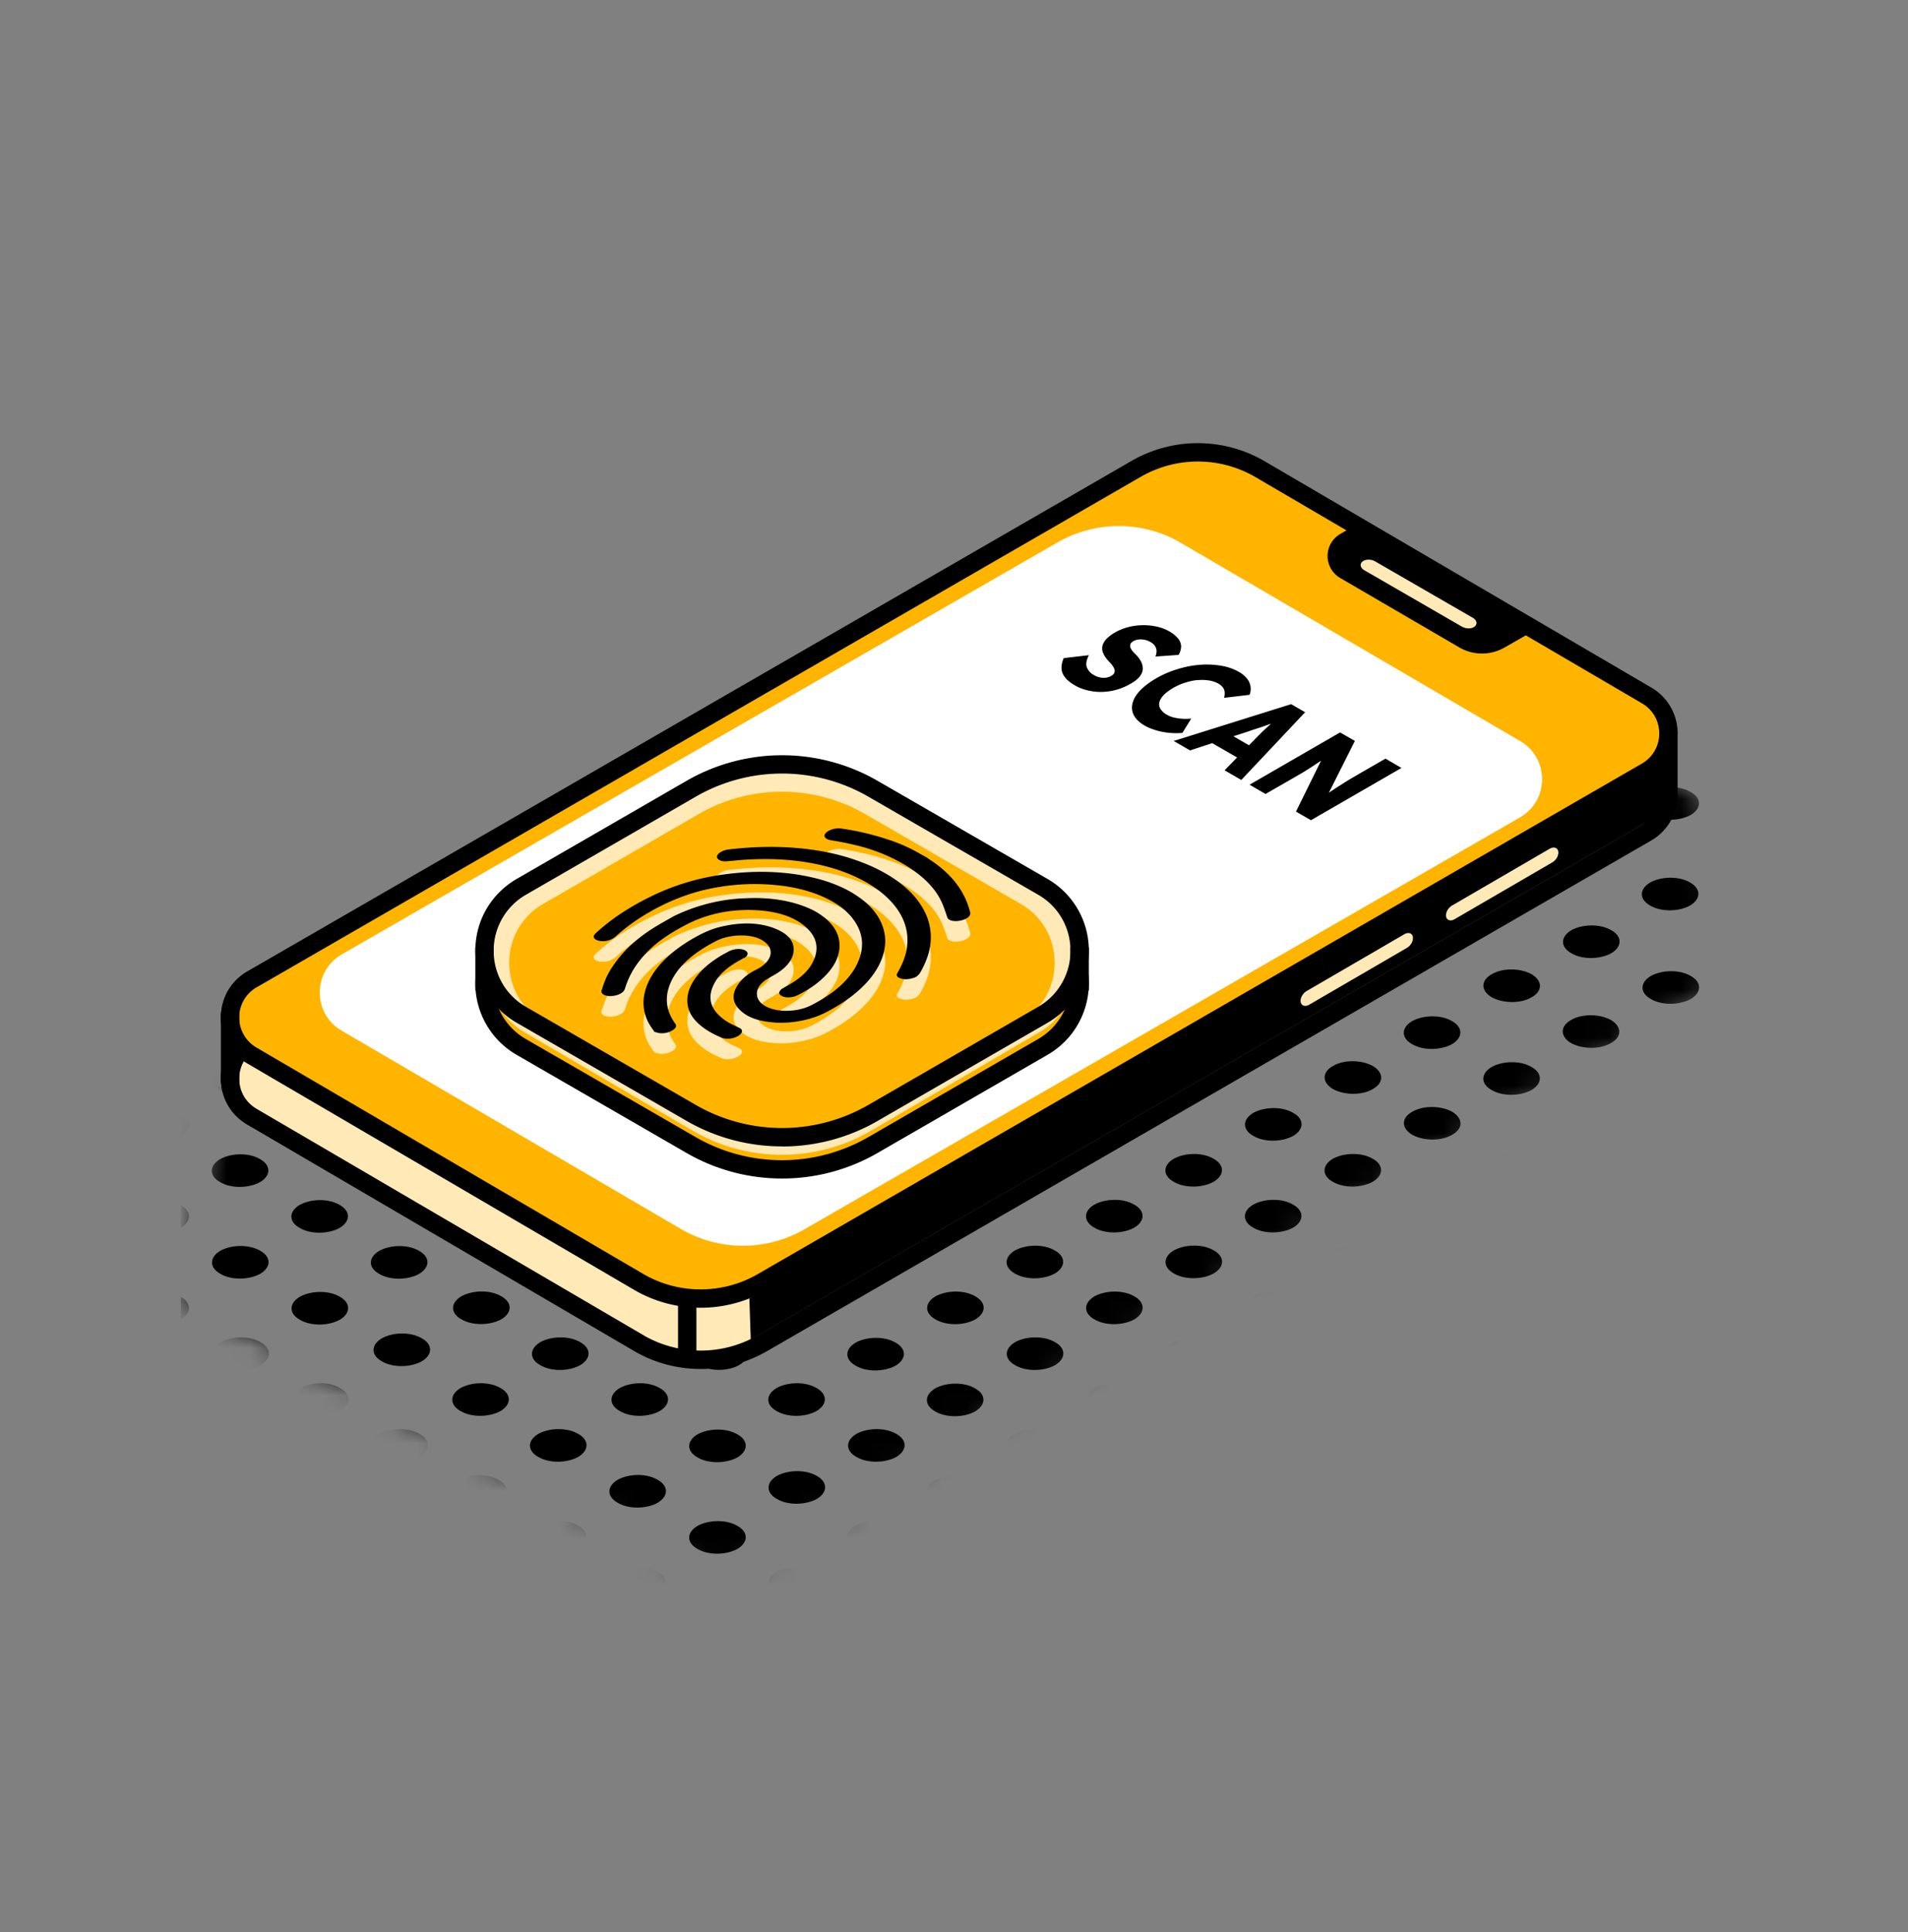 <svg xmlns="http://www.w3.org/2000/svg" width="80" height="81" fill="none">
  <rect width="100%" height="100%" fill="#808080" stroke="none"/>
  <mask id="a" width="80" height="81" x="0" y="0" maskUnits="userSpaceOnUse" style="mask-type:luminance">
    <path fill="#fff" d="M80 .5H0v80h80V.5Z"/>
  </mask>
  <g clip-path="url(#b)">
    <mask id="c" width="66" height="47" x="7" y="20" maskUnits="userSpaceOnUse" style="mask-type:luminance">
      <path fill="#fff" d="m30.153 66.38 41.996-25.057-.43-7.62-20.112-12.842C37.44 29.37 23.277 37.881 9.11 46.388c-.512 2.658-1.023 5.316-1.539 7.973 7.527 4.008 15.054 8.016 22.581 12.02Z"/>
    </mask>
    <g mask="url(#c)">
      <path fill="#fff" d="M80.27 72.911H-.116V-7.474h80.384v80.385Zm-80-.385h79.615V-7.089H.269v79.615Z"/>
      <path fill="#000" d="M55.884 60.11c.466-.257 1.208-.276 1.673 0 .466.258.466.69 0 .966-.465.258-1.207.277-1.673 0-.465-.258-.465-.688 0-.965ZM62.546 56.265c.466-.258 1.208-.277 1.673 0 .466.258.466.688 0 .965-.465.258-1.207.277-1.673 0-.465-.257-.465-.688 0-.965ZM65.873 54.345c.465-.258 1.207-.277 1.672 0 .466.258.466.688 0 .965-.465.258-1.207.277-1.672 0-.466-.257-.466-.688 0-.965ZM69.181 52.446c.466-.258 1.208-.277 1.673 0 .466.257.466.688 0 .965-.465.258-1.207.277-1.673 0-.465-.258-.465-.688 0-.965ZM62.538 48.577c.466-.258 1.208-.277 1.674 0 .465.257.465.688 0 .965-.466.258-1.208.277-1.674 0-.465-.258-.465-.689 0-.965ZM65.873 50.422c.465-.258 1.207-.277 1.672 0 .466.258.466.689 0 .966-.465.257-1.207.276-1.672 0-.466-.258-.466-.689 0-.966ZM59.214 58.188c.466-.258 1.208-.277 1.673 0 .466.258.466.688 0 .965-.465.258-1.207.277-1.673 0-.465-.258-.465-.688 0-.965ZM49.222 60.11c.465-.257 1.208-.276 1.673 0 .465.258.465.69 0 .966-.465.258-1.208.277-1.673 0-.465-.258-.465-.688 0-.965ZM52.55 58.192c.466-.258 1.208-.277 1.673 0 .466.257.466.688 0 .965-.465.258-1.207.277-1.673 0-.465-.258-.465-.688 0-.965ZM52.55 61.872c.466-.257 1.208-.276 1.673 0 .466.258.466.689 0 .966-.465.258-1.207.277-1.673 0-.465-.258-.465-.689 0-.966ZM55.884 56.265c.466-.258 1.208-.277 1.673 0 .466.258.466.688 0 .965-.465.258-1.207.277-1.673 0-.465-.257-.465-.688 0-.965ZM59.212 54.345c.466-.258 1.208-.277 1.673 0 .466.258.466.688 0 .965-.465.258-1.207.277-1.673 0-.465-.257-.465-.688 0-.965ZM62.55 52.418c.466-.257 1.208-.277 1.673 0 .466.258.466.689 0 .966-.465.257-1.207.277-1.673 0-.465-.258-.465-.689 0-.966ZM62.53 63.956c.466-.257 1.208-.277 1.674 0 .465.258.465.689 0 .966-.466.258-1.208.277-1.673 0-.466-.258-.466-.689 0-.966ZM55.849 63.956c.465-.257 1.208-.277 1.673 0 .465.258.465.689 0 .966-.465.258-1.208.277-1.673 0-.465-.258-.465-.689 0-.966ZM69.193 60.11c.465-.257 1.207-.276 1.673 0 .465.258.465.69 0 .966-.466.258-1.208.277-1.673 0-.466-.258-.466-.688 0-.965ZM69.193 63.81c.465-.257 1.207-.276 1.673 0 .465.259.465.69 0 .966-.466.258-1.208.277-1.673 0-.466-.257-.466-.688 0-.965ZM65.86 62.034c.466-.258 1.208-.277 1.674 0 .465.257.465.688 0 .965-.466.258-1.208.277-1.673 0-.466-.258-.466-.689 0-.965ZM59.197 62.038c.465-.258 1.207-.277 1.673 0 .465.257.465.688 0 .965-.466.258-1.208.277-1.673 0-.466-.258-.466-.689 0-.965ZM62.53 60.11c.466-.257 1.208-.276 1.674 0 .465.258.465.69 0 .966-.466.258-1.208.277-1.673 0-.466-.258-.466-.688 0-.965ZM35.908 60.11c.465-.257 1.207-.276 1.673 0 .465.258.465.69 0 .966-.466.258-1.208.277-1.673 0-.466-.258-.466-.688 0-.965ZM32.574 61.872c.465-.257 1.207-.276 1.673 0 .465.258.465.689 0 .966-.466.258-1.208.277-1.673 0-.466-.258-.466-.689 0-.966ZM42.554 63.956c.465-.257 1.208-.277 1.673 0 .466.258.466.689 0 .966-.465.258-1.207.277-1.673 0-.465-.258-.465-.689 0-.966ZM35.873 63.956c.465-.257 1.207-.277 1.673 0 .465.258.465.689 0 .966-.466.258-1.208.277-1.673 0-.466-.258-.466-.689 0-.966ZM45.884 62.034c.466-.258 1.208-.277 1.673 0 .466.257.466.688 0 .965-.465.258-1.207.277-1.673 0-.465-.258-.465-.689 0-.965ZM39.218 62.038c.466-.258 1.208-.277 1.673 0 .466.257.466.688 0 .965-.465.258-1.207.277-1.673 0-.465-.258-.465-.689 0-.965ZM42.55 60.11c.466-.257 1.208-.276 1.673 0 .466.258.466.69 0 .966-.465.258-1.207.277-1.673 0-.465-.258-.465-.688 0-.965ZM15.923 60.11c.466-.257 1.208-.276 1.673 0 .466.258.466.69 0 .966-.465.258-1.207.277-1.673 0-.465-.258-.465-.688 0-.965ZM12.587 61.872c.466-.257 1.208-.276 1.673 0 .466.258.466.689 0 .966-.465.258-1.207.277-1.673 0-.465-.258-.465-.689 0-.966ZM22.57 63.956c.465-.257 1.207-.277 1.673 0 .465.258.465.689 0 .966-.466.258-1.208.277-1.673 0-.466-.258-.466-.689 0-.966ZM15.888 63.956c.466-.257 1.208-.277 1.673 0 .466.258.466.689 0 .966-.465.258-1.207.277-1.673 0-.465-.258-.465-.689 0-.966ZM9.253 63.956c.466-.257 1.208-.277 1.673 0 .466.258.466.689 0 .966-.465.258-1.207.277-1.673 0-.465-.258-.465-.689 0-.966ZM25.9 62.034c.465-.258 1.208-.277 1.673 0 .465.257.465.688 0 .965-.465.258-1.208.277-1.673 0-.466-.258-.466-.689 0-.965ZM19.234 62.038c.465-.258 1.207-.277 1.673 0 .465.257.465.688 0 .965-.465.258-1.208.277-1.673 0-.466-.258-.466-.689 0-.965ZM22.57 60.11c.465-.257 1.207-.276 1.673 0 .465.258.465.69 0 .966-.466.258-1.208.277-1.673 0-.466-.258-.466-.688 0-.965ZM19.345 54.341c.466-.258 1.208-.277 1.673 0 .466.258.466.689 0 .966-.465.257-1.207.276-1.673 0-.465-.258-.465-.689 0-.966ZM16.011 56.103c.466-.258 1.208-.277 1.673 0 .466.258.466.688 0 .965-.465.258-1.207.277-1.673 0-.465-.257-.465-.688 0-.965ZM25.888 50.595c.465-.258 1.208-.277 1.673 0 .466.258.466.688 0 .965-.465.258-1.207.277-1.673 0-.465-.257-.465-.688 0-.965ZM22.554 52.357c.466-.258 1.208-.277 1.673 0 .466.258.466.688 0 .965-.465.258-1.207.277-1.673 0-.465-.258-.465-.688 0-.965ZM25.988 58.188c.465-.258 1.207-.277 1.673 0 .465.258.465.688 0 .965-.466.258-1.208.277-1.673 0-.466-.258-.466-.688 0-.965ZM19.312 58.188c.465-.258 1.208-.277 1.673 0 .465.258.465.688 0 .965-.465.258-1.208.277-1.673 0-.466-.258-.466-.688 0-.965ZM29.32 56.261c.465-.258 1.207-.277 1.673 0 .465.258.465.689 0 .965-.466.258-1.208.277-1.673 0-.466-.257-.466-.688 0-.965ZM22.654 56.265c.465-.258 1.207-.277 1.673 0 .465.258.465.688 0 .965-.466.258-1.208.277-1.673 0-.466-.257-.466-.688 0-.965ZM25.988 54.337c.465-.257 1.207-.277 1.673 0 .465.258.465.689 0 .966-.466.257-1.208.277-1.673 0-.466-.258-.466-.689 0-.966ZM29.245 60.13c.466-.258 1.208-.277 1.674 0 .465.258.465.689 0 .966-.466.257-1.208.277-1.674 0-.465-.258-.465-.689 0-.966ZM49.222 63.95c.465-.258 1.208-.277 1.673 0 .465.257.465.688 0 .965-.465.258-1.208.277-1.673 0-.465-.258-.465-.689 0-.965ZM29.245 63.968c.466-.258 1.208-.277 1.674 0 .465.258.465.689 0 .965-.466.258-1.208.277-1.674 0-.465-.257-.465-.688 0-.965ZM32.562 58.188c.465-.258 1.208-.277 1.673 0 .465.258.465.688 0 .965-.465.258-1.208.277-1.673 0-.465-.258-.465-.688 0-.965ZM65.857 58.192c.465-.258 1.207-.277 1.673 0 .465.257.465.688 0 .965-.466.258-1.208.277-1.673 0-.466-.258-.466-.688 0-.965ZM69.193 56.265c.465-.258 1.207-.277 1.673 0 .465.258.465.688 0 .965-.466.258-1.208.277-1.673 0-.466-.257-.466-.688 0-.965ZM45.896 58.192c.465-.258 1.208-.277 1.673 0 .465.257.465.688 0 .965-.465.258-1.208.277-1.673 0-.465-.258-.465-.688 0-.965ZM49.222 56.268c.465-.258 1.208-.277 1.673 0 .465.258.465.688 0 .965-.465.258-1.208.277-1.673 0-.465-.257-.465-.688 0-.965ZM52.554 54.345c.465-.258 1.208-.277 1.673 0 .466.258.466.688 0 .965-.465.258-1.207.277-1.673 0-.465-.257-.465-.688 0-.965ZM55.884 52.422c.466-.258 1.208-.277 1.673 0 .466.258.466.689 0 .966-.465.257-1.207.276-1.673 0-.465-.258-.465-.689 0-.966ZM59.218 50.5c.466-.258 1.208-.278 1.673 0 .466.257.466.688 0 .965-.465.257-1.207.277-1.673 0-.465-.258-.465-.689 0-.966ZM42.562 56.265c.465-.258 1.208-.277 1.673 0 .465.258.465.688 0 .965-.465.258-1.208.277-1.673 0-.465-.257-.465-.688 0-.965ZM45.888 54.345c.465-.258 1.208-.277 1.673 0 .466.258.466.688 0 .965-.465.258-1.208.277-1.673 0-.465-.257-.465-.688 0-.965ZM49.218 52.418c.466-.257 1.208-.277 1.673 0 .466.258.466.689 0 .966-.465.257-1.207.277-1.673 0-.465-.258-.465-.689 0-.966ZM52.546 50.5c.466-.258 1.208-.278 1.673 0 .466.257.466.688 0 .965-.465.257-1.207.277-1.673 0-.465-.258-.465-.689 0-.966ZM55.884 48.577c.466-.258 1.208-.277 1.673 0 .466.257.466.688 0 .965-.465.258-1.207.277-1.673 0-.465-.258-.465-.689 0-.965ZM39.222 54.345c.465-.258 1.208-.277 1.673 0 .465.258.465.688 0 .965-.465.258-1.208.277-1.673 0-.465-.257-.465-.688 0-.965ZM42.554 52.422c.465-.258 1.208-.277 1.673 0 .466.258.466.689 0 .966-.465.257-1.207.276-1.673 0-.465-.258-.465-.689 0-.966ZM45.884 50.5c.466-.258 1.208-.278 1.673 0 .466.257.466.688 0 .965-.465.257-1.207.277-1.673 0-.465-.258-.465-.689 0-.966ZM49.212 48.577c.466-.258 1.208-.277 1.673 0 .466.257.466.688 0 .965-.465.258-1.207.277-1.673 0-.465-.258-.465-.689 0-.965ZM52.55 46.653c.466-.258 1.208-.277 1.673 0 .466.257.466.688 0 .965-.465.258-1.207.277-1.673 0-.465-.258-.465-.688 0-.965ZM35.904 52.418c.465-.257 1.207-.277 1.673 0 .465.258.465.689 0 .966-.466.257-1.208.277-1.673 0-.466-.258-.466-.689 0-.966ZM39.23 50.5c.465-.258 1.208-.278 1.673 0 .465.257.465.688 0 .965-.465.257-1.208.277-1.673 0-.465-.258-.465-.689 0-.966ZM42.562 48.573c.465-.258 1.208-.277 1.673 0 .465.257.465.688 0 .965-.465.258-1.208.277-1.673 0-.465-.258-.465-.688 0-.965ZM45.888 46.653c.465-.258 1.208-.277 1.673 0 .466.257.466.688 0 .965-.465.258-1.208.277-1.673 0-.465-.258-.465-.688 0-.965ZM49.226 44.73c.465-.258 1.208-.277 1.673 0 .465.258.465.688 0 .965-.465.258-1.208.277-1.673 0-.465-.258-.465-.688 0-.965ZM32.562 50.5c.465-.258 1.208-.278 1.673 0 .465.257.465.688 0 .965-.465.257-1.208.277-1.673 0-.465-.258-.465-.689 0-.966ZM39.212 58.203c.466-.257 1.208-.276 1.673 0 .466.258.466.689 0 .966-.465.258-1.207.277-1.673 0-.465-.258-.465-.689 0-.965ZM35.876 56.285c.466-.258 1.208-.277 1.674 0 .465.257.465.688 0 .965-.466.258-1.208.277-1.674 0-.465-.258-.465-.688 0-.965ZM32.554 54.357c.465-.258 1.208-.277 1.673 0 .466.258.466.688 0 .965-.465.258-1.207.277-1.673 0-.465-.258-.465-.688 0-.965ZM29.214 52.438c.466-.258 1.208-.277 1.673 0 .466.258.466.688 0 .965-.465.258-1.207.277-1.673 0-.465-.258-.465-.688 0-.965ZM35.888 48.577c.465-.258 1.208-.277 1.673 0 .466.257.466.688 0 .965-.465.258-1.208.277-1.673 0-.465-.258-.465-.689 0-.965ZM39.222 46.653c.465-.258 1.208-.277 1.673 0 .465.257.465.688 0 .965-.465.258-1.208.277-1.673 0-.465-.258-.465-.688 0-.965ZM42.55 44.73c.466-.258 1.208-.277 1.673 0 .466.258.466.688 0 .965-.465.258-1.207.277-1.673 0-.465-.258-.465-.688 0-.965ZM45.888 42.807c.465-.258 1.208-.277 1.673 0 .466.258.466.688 0 .965-.465.258-1.208.277-1.673 0-.465-.257-.465-.688 0-.965ZM29.245 48.573c.466-.258 1.208-.277 1.674 0 .465.257.465.688 0 .965-.466.258-1.208.277-1.674 0-.465-.258-.465-.688 0-.965ZM32.574 46.653c.465-.258 1.207-.277 1.673 0 .465.257.465.688 0 .965-.466.258-1.208.277-1.673 0-.466-.258-.466-.688 0-.965ZM35.904 44.726c.465-.258 1.207-.277 1.673 0 .465.258.465.688 0 .965-.466.258-1.208.277-1.673 0-.466-.257-.466-.688 0-.965ZM39.23 42.807c.465-.258 1.208-.277 1.673 0 .465.258.465.688 0 .965-.465.258-1.208.277-1.673 0-.465-.257-.465-.688 0-.965ZM42.57 40.88c.465-.258 1.207-.277 1.673 0 .465.258.465.689 0 .966-.466.257-1.208.277-1.673 0-.466-.258-.466-.689 0-.966ZM25.915 46.653c.466-.258 1.208-.277 1.674 0 .465.257.465.688 0 .965-.466.258-1.208.277-1.674 0-.465-.258-.465-.688 0-.965ZM29.242 44.73c.465-.258 1.207-.277 1.673 0 .465.258.465.688 0 .965-.466.258-1.208.277-1.673 0-.466-.258-.466-.688 0-.965ZM32.578 42.807c.465-.258 1.207-.277 1.673 0 .465.258.465.688 0 .965-.466.258-1.208.277-1.673 0-.466-.257-.466-.688 0-.965ZM35.904 40.884c.465-.258 1.207-.277 1.673 0 .465.258.465.689 0 .965-.466.258-1.208.277-1.673 0-.466-.257-.466-.688 0-.965ZM39.238 38.96c.465-.257 1.207-.277 1.673 0 .465.258.465.689 0 .966-.466.257-1.208.277-1.673 0-.466-.258-.466-.689 0-.966ZM22.581 44.726c.466-.258 1.208-.277 1.674 0 .465.258.465.688 0 .965-.466.258-1.208.277-1.674 0-.465-.257-.465-.688 0-.965ZM25.908 42.807c.465-.258 1.207-.277 1.673 0 .465.258.465.688 0 .965-.466.258-1.208.277-1.673 0-.466-.257-.466-.688 0-.965ZM29.242 40.88c.465-.258 1.207-.277 1.673 0 .465.258.465.689 0 .966-.466.257-1.208.277-1.673 0-.466-.258-.466-.689 0-.966ZM32.57 38.96c.465-.257 1.207-.277 1.673 0 .465.258.465.689 0 .966-.466.257-1.208.277-1.673 0-.466-.258-.466-.689 0-.966ZM35.904 37.038c.465-.258 1.207-.277 1.673 0 .465.257.465.688 0 .965-.466.258-1.208.277-1.673 0-.466-.258-.466-.689 0-.965ZM19.245 42.807c.466-.258 1.208-.277 1.674 0 .465.258.465.688 0 .965-.466.258-1.208.277-1.674 0-.465-.257-.465-.688 0-.965ZM22.574 40.884c.465-.258 1.207-.277 1.673 0 .465.258.465.689 0 .965-.466.258-1.208.277-1.673 0-.466-.257-.466-.688 0-.965ZM25.904 38.96c.465-.257 1.207-.277 1.673 0 .465.258.465.689 0 .966-.466.257-1.208.277-1.673 0-.466-.258-.466-.689 0-.966ZM29.23 37.038c.465-.258 1.208-.277 1.673 0 .465.257.465.688 0 .965-.465.258-1.208.277-1.673 0-.465-.258-.465-.689 0-.965ZM32.57 35.115c.465-.258 1.207-.277 1.673 0 .465.257.465.688 0 .965-.466.258-1.208.277-1.673 0-.466-.258-.466-.688 0-.965ZM9.253 37.034c.466-.258 1.208-.277 1.673 0 .466.257.466.688 0 .965-.465.258-1.207.277-1.673 0-.465-.258-.465-.689 0-.965ZM12.582 35.115c.465-.258 1.207-.277 1.672 0 .466.257.466.688 0 .965-.465.258-1.207.277-1.672 0-.466-.258-.466-.688 0-.965ZM15.915 33.188c.466-.258 1.208-.277 1.674 0 .465.258.465.688 0 .965-.466.258-1.208.277-1.674 0-.465-.258-.465-.688 0-.965ZM19.242 31.268c.465-.258 1.207-.277 1.673 0 .465.258.465.688 0 .965-.466.258-1.208.277-1.673 0-.466-.257-.466-.688 0-.965ZM22.581 29.345c.466-.258 1.208-.277 1.674 0 .465.258.465.689 0 .966-.466.257-1.208.276-1.674 0-.465-.258-.465-.689 0-.966ZM5.92 35.11c.465-.257 1.207-.276 1.672 0 .466.258.466.69 0 .966-.465.258-1.207.277-1.673 0-.465-.258-.465-.688 0-.965ZM9.246 33.192c.465-.258 1.207-.277 1.673 0 .465.257.465.688 0 .965-.466.258-1.208.277-1.673 0-.466-.258-.466-.688 0-.965ZM12.582 31.265c.465-.258 1.207-.277 1.672 0 .466.258.466.688 0 .965-.465.258-1.207.277-1.672 0-.466-.257-.466-.688 0-.965ZM15.908 29.345c.465-.258 1.207-.277 1.673 0 .465.258.465.689 0 .966-.466.257-1.208.276-1.673 0-.466-.258-.466-.689 0-.966ZM19.245 27.418c.466-.257 1.208-.277 1.674 0 .465.258.465.689 0 .966-.466.257-1.208.277-1.674 0-.465-.258-.465-.689 0-.966ZM5.912 31.268c.465-.258 1.207-.277 1.673 0 .465.258.465.688 0 .965-.466.258-1.208.277-1.673 0-.466-.257-.466-.688 0-.965ZM9.246 29.341c.465-.258 1.207-.277 1.673 0 .465.258.465.689 0 .966-.466.257-1.208.277-1.673 0-.466-.258-.466-.689 0-.966ZM12.574 27.422c.465-.258 1.207-.277 1.673 0 .465.258.465.689 0 .966-.466.257-1.208.276-1.673 0-.466-.258-.466-.689 0-.966ZM15.912 25.5c.465-.258 1.207-.277 1.673 0 .465.257.465.688 0 .965-.466.258-1.208.277-1.674 0-.465-.258-.465-.689 0-.966ZM5.92 27.418c.465-.257 1.207-.277 1.672 0 .466.258.466.689 0 .966-.465.257-1.207.277-1.673 0-.465-.258-.465-.689 0-.966ZM9.246 25.5c.465-.258 1.207-.277 1.673 0 .465.257.465.688 0 .965-.466.258-1.208.277-1.673 0-.466-.258-.466-.689 0-.966ZM12.582 23.576c.465-.257 1.207-.276 1.672 0 .466.258.466.689 0 .966-.465.258-1.207.277-1.672 0-.466-.258-.466-.689 0-.966ZM5.912 23.576c.465-.257 1.207-.276 1.673 0 .465.258.465.689 0 .966-.466.258-1.208.277-1.673 0-.466-.258-.466-.689 0-.966ZM9.246 21.653c.465-.258 1.207-.277 1.673 0 .465.257.465.688 0 .965-.466.258-1.208.277-1.673 0-.466-.258-.466-.688 0-.965ZM27.573 28.384c-.465.277-1.208.257-1.673 0-.466-.277-.466-.708 0-.966.465-.277 1.208-.257 1.673 0 .465.277.465.708 0 .966ZM24.247 26.465c-.466.277-1.208.258-1.673 0-.466-.277-.466-.708 0-.966.465-.276 1.207-.257 1.673 0 .465.277.465.708 0 .966ZM20.91 24.538c-.465.277-1.207.258-1.672 0-.466-.277-.466-.708 0-.965.465-.277 1.207-.258 1.673 0 .465.276.465.707 0 .965ZM17.585 22.618c-.466.277-1.208.258-1.674 0-.465-.277-.465-.708 0-.965.466-.277 1.208-.258 1.674 0 .465.277.465.707 0 .965ZM14.25 20.691c-.465.277-1.207.258-1.672 0-.466-.277-.466-.707 0-.965.465-.277 1.207-.258 1.673 0 .465.277.465.708 0 .965ZM44.239 38.003c-.465.277-1.208.258-1.673 0-.466-.277-.466-.708 0-.965.465-.277 1.207-.258 1.673 0 .465.276.465.707 0 .965ZM40.91 36.084c-.465.277-1.207.258-1.672 0-.466-.277-.466-.708 0-.966.465-.276 1.207-.257 1.673 0 .465.277.465.708 0 .966ZM37.577 34.157c-.466.277-1.208.258-1.673 0-.466-.277-.466-.708 0-.965.465-.277 1.207-.258 1.673 0 .465.277.465.707 0 .965ZM34.25 32.237c-.465.277-1.207.258-1.672 0-.466-.277-.466-.708 0-.965.465-.277 1.207-.258 1.673 0 .465.277.465.708 0 .965ZM30.915 30.31c-.466.277-1.208.258-1.673 0-.466-.276-.466-.707 0-.965.465-.277 1.207-.258 1.673 0 .465.277.465.708 0 .966ZM60.887 47.572c-.465.277-1.207.258-1.673 0-.465-.277-.465-.708 0-.965.466-.277 1.208-.258 1.673 0 .466.277.466.708 0 .965ZM57.561 45.653c-.465.277-1.208.258-1.673 0-.465-.277-.465-.707 0-.965.465-.277 1.208-.258 1.673 0 .466.277.466.707 0 .965ZM54.227 43.727c-.465.276-1.207.257-1.673 0-.465-.277-.465-.708 0-.966.465-.277 1.208-.258 1.673 0 .466.277.466.708 0 .965ZM50.9 41.807c-.466.276-1.209.257-1.674 0-.465-.277-.465-.708 0-.966.465-.277 1.208-.258 1.673 0 .465.277.465.708 0 .966ZM47.565 39.88c-.465.277-1.208.258-1.673 0-.465-.277-.465-.708 0-.966.465-.276 1.208-.257 1.673 0 .466.277.466.708 0 .966ZM5.92 19.776c.465-.258 1.207-.273 1.672 0 .466.258.466.689 0 .966-.465.257-1.207.276-1.673 0-.465-.258-.465-.689 0-.966ZM15.923 40.88c.466-.258 1.208-.277 1.673 0 .466.258.466.689 0 .966-.465.257-1.207.277-1.673 0-.465-.258-.465-.689 0-.966ZM19.25 38.96c.465-.257 1.207-.277 1.672 0 .466.258.466.689 0 .966-.465.257-1.207.277-1.673 0-.465-.258-.465-.689 0-.966ZM22.585 37.034c.466-.258 1.208-.277 1.673 0 .466.257.466.688 0 .965-.465.258-1.207.277-1.673 0-.465-.258-.465-.689 0-.965ZM25.912 35.115c.465-.258 1.207-.277 1.673 0 .465.257.465.688 0 .965-.466.258-1.208.277-1.674 0-.465-.258-.465-.688 0-.965ZM29.245 33.192c.466-.258 1.208-.277 1.674 0 .465.257.465.688 0 .965-.466.258-1.208.277-1.674 0-.465-.258-.465-.688 0-.965ZM12.582 38.96c.465-.257 1.207-.277 1.672 0 .466.258.466.689 0 .966-.465.257-1.207.277-1.672 0-.466-.258-.466-.689 0-.966ZM22.562 48.591c.465-.258 1.208-.277 1.673 0 .465.258.465.689 0 .966-.465.257-1.208.276-1.673 0-.466-.258-.466-.689 0-.966ZM19.226 46.664c.465-.257 1.208-.276 1.673 0 .465.258.465.689 0 .966-.465.258-1.208.277-1.673 0-.465-.258-.465-.689 0-.966ZM15.892 44.745c.465-.257 1.208-.276 1.673 0 .465.258.465.689 0 .966-.465.258-1.208.277-1.673 0-.465-.258-.465-.689 0-.965ZM5.904 38.972c.465-.258 1.207-.277 1.673 0 .465.258.465.688 0 .965-.466.258-1.208.277-1.673 0-.466-.257-.466-.688 0-.965ZM5.9 65.899c.465-.258 1.208-.277 1.673 0 .465.257.465.688 0 .965-.465.258-1.208.277-1.673 0-.466-.258-.466-.688 0-.965ZM12.57 42.819c.465-.258 1.207-.277 1.673 0 .465.257.465.688 0 .965-.466.258-1.208.277-1.673 0-.466-.258-.466-.688 0-.965ZM9.23 40.899c.465-.258 1.208-.277 1.673 0 .465.258.465.688 0 .965-.465.258-1.208.277-1.673 0-.465-.258-.465-.688 0-.965ZM19.234 50.515c.465-.258 1.207-.277 1.673 0 .465.258.465.688 0 .965-.465.258-1.208.277-1.673 0-.466-.257-.466-.688 0-.965ZM15.9 48.587c.465-.257 1.208-.277 1.673 0 .465.258.465.689 0 .966-.465.257-1.208.277-1.673 0-.466-.258-.466-.689 0-.966ZM12.562 46.668c.465-.257 1.208-.277 1.673 0 .465.258.465.689 0 .966-.465.257-1.208.277-1.673 0-.465-.258-.465-.689 0-.966ZM9.242 44.742c.465-.258 1.207-.277 1.673 0 .465.257.465.688 0 .965-.466.258-1.208.277-1.673 0-.466-.258-.466-.688 0-.965ZM5.9 42.823c.465-.258 1.208-.277 1.673 0 .465.257.465.688 0 .965-.465.258-1.208.277-1.673 0-.466-.258-.466-.688 0-.965ZM15.9 52.438c.465-.258 1.208-.277 1.673 0 .465.258.465.688 0 .965-.465.258-1.208.277-1.673 0-.466-.258-.466-.688 0-.965ZM12.566 50.511c.465-.258 1.207-.277 1.673 0 .465.258.465.689 0 .965-.466.258-1.208.277-1.673 0-.466-.257-.466-.688 0-.965ZM9.23 48.591c.465-.258 1.208-.277 1.673 0 .465.258.465.689 0 .966-.465.257-1.208.276-1.673 0-.465-.258-.465-.689 0-.966ZM5.908 46.664c.465-.257 1.207-.276 1.673 0 .465.258.465.689 0 .966-.466.258-1.208.277-1.673 0-.466-.258-.466-.689 0-.966ZM12.574 54.36c.465-.257 1.207-.276 1.673 0 .465.258.465.69 0 .966-.466.258-1.208.277-1.673 0-.466-.258-.466-.688 0-.965ZM9.238 52.434c.465-.258 1.207-.277 1.673 0 .465.258.465.688 0 .965-.466.258-1.208.277-1.673 0-.466-.257-.466-.688 0-.965ZM5.9 50.515c.465-.258 1.208-.277 1.673 0 .465.258.465.688 0 .965-.465.258-1.208.277-1.673 0-.466-.257-.466-.688 0-.965ZM12.558 65.888c.465-.258 1.208-.277 1.673 0 .466.258.466.688 0 .965-.465.258-1.208.277-1.673 0-.465-.257-.465-.688 0-.965ZM19.226 65.888c.465-.258 1.208-.277 1.673 0 .465.258.465.688 0 .965-.465.258-1.208.277-1.673 0-.465-.257-.465-.688 0-.965ZM25.888 65.888c.465-.258 1.208-.277 1.673 0 .466.258.466.688 0 .965-.465.258-1.207.277-1.673 0-.465-.257-.465-.688 0-.965ZM32.574 65.888c.465-.258 1.207-.277 1.673 0 .465.258.465.688 0 .965-.466.258-1.208.277-1.673 0-.466-.257-.466-.688 0-.965ZM39.212 65.888c.466-.258 1.208-.277 1.673 0 .466.258.466.688 0 .965-.465.258-1.207.277-1.673 0-.465-.257-.465-.688 0-.965ZM45.873 65.888c.465-.258 1.207-.277 1.673 0 .465.258.465.688 0 .965-.466.258-1.208.277-1.673 0-.466-.257-.466-.688 0-.965ZM52.558 65.888c.465-.258 1.208-.277 1.673 0 .465.258.465.688 0 .965-.465.258-1.208.277-1.673 0-.465-.257-.465-.688 0-.965ZM59.193 65.888c.465-.258 1.208-.277 1.673 0 .465.258.465.688 0 .965-.465.258-1.208.277-1.673 0-.466-.257-.466-.688 0-.965ZM65.853 65.888c.465-.258 1.208-.277 1.673 0 .465.258.465.688 0 .965-.465.258-1.208.277-1.673 0-.465-.257-.465-.688 0-.965ZM12.587 58.188c.466-.258 1.208-.277 1.673 0 .466.258.466.688 0 .965-.465.258-1.207.277-1.673 0-.465-.258-.465-.688 0-.965ZM9.253 56.265c.466-.258 1.208-.277 1.673 0 .466.258.466.688 0 .965-.465.258-1.207.277-1.673 0-.465-.257-.465-.688 0-.965ZM9.257 60.11c.466-.257 1.208-.276 1.673 0 .466.258.466.69 0 .966-.465.258-1.207.277-1.673 0-.465-.258-.465-.688 0-.965ZM5.923 58.188c.466-.258 1.208-.277 1.673 0 .466.258.466.688 0 .965-.465.258-1.207.277-1.673 0-.465-.258-.465-.688 0-.965ZM5.9 54.36c.465-.257 1.208-.276 1.673 0 .465.258.465.69 0 .966-.465.258-1.208.277-1.673 0-.466-.258-.466-.688 0-.965ZM5.9 62.053c.465-.258 1.208-.277 1.673 0 .465.258.465.689 0 .966-.465.257-1.208.276-1.673 0-.466-.258-.466-.689 0-.966ZM15.912 37.038c.465-.258 1.207-.277 1.673 0 .465.257.465.688 0 .965-.466.258-1.208.277-1.674 0-.465-.258-.465-.689 0-.965ZM19.242 35.115c.465-.258 1.207-.277 1.673 0 .465.257.465.688 0 .965-.466.258-1.208.277-1.673 0-.466-.258-.466-.688 0-.965ZM22.57 33.192c.465-.258 1.207-.277 1.673 0 .465.257.465.688 0 .965-.466.258-1.208.277-1.673 0-.466-.258-.466-.688 0-.965ZM25.908 31.268c.465-.258 1.207-.277 1.673 0 .465.258.465.688 0 .965-.466.258-1.208.277-1.673 0-.466-.257-.466-.688 0-.965ZM69.197 44.73c.465-.258 1.207-.277 1.673 0 .465.258.465.688 0 .965-.466.258-1.208.277-1.673 0-.466-.258-.466-.688 0-.965ZM69.208 48.573c.466-.258 1.208-.277 1.674 0 .465.257.465.688 0 .965-.466.258-1.208.277-1.674 0-.465-.258-.465-.688 0-.965ZM65.876 46.653c.466-.258 1.208-.277 1.673 0 .466.257.466.688 0 .965-.465.258-1.207.277-1.673 0-.465-.258-.465-.688 0-.965ZM62.542 44.73c.466-.258 1.208-.277 1.674 0 .465.258.465.688 0 .965-.466.258-1.208.277-1.674 0-.465-.258-.465-.688 0-.965ZM59.208 42.807c.466-.258 1.208-.277 1.674 0 .465.258.465.688 0 .965-.466.258-1.208.277-1.674 0-.465-.257-.465-.688 0-.965ZM55.884 40.884c.466-.258 1.208-.277 1.673 0 .466.258.466.689 0 .965-.465.258-1.207.277-1.673 0-.465-.257-.465-.688 0-.965ZM52.546 38.96c.466-.257 1.208-.277 1.673 0 .466.258.466.689 0 .966-.465.257-1.207.277-1.673 0-.465-.258-.465-.689 0-.966ZM49.226 37.034c.465-.258 1.208-.277 1.673 0 .465.257.465.688 0 .965-.465.258-1.208.277-1.673 0-.465-.258-.465-.689 0-.965ZM45.896 35.115c.465-.258 1.208-.277 1.673 0 .465.257.465.688 0 .965-.465.258-1.208.277-1.673 0-.465-.258-.465-.688 0-.965ZM42.562 33.192c.465-.258 1.208-.277 1.673 0 .465.257.465.688 0 .965-.465.258-1.208.277-1.673 0-.465-.258-.465-.688 0-.965ZM39.226 31.268c.465-.258 1.208-.277 1.673 0 .465.258.465.688 0 .965-.465.258-1.208.277-1.673 0-.465-.257-.465-.688 0-.965ZM29.238 25.5c.465-.258 1.207-.277 1.673 0 .465.257.465.688 0 .965-.466.258-1.208.277-1.673 0-.466-.258-.466-.689 0-.966ZM25.904 23.573c.465-.258 1.207-.277 1.673 0 .465.257.465.688 0 .965-.466.258-1.208.277-1.673 0-.466-.258-.466-.689 0-.965ZM22.57 21.653c.465-.258 1.207-.277 1.673 0 .465.257.465.688 0 .965-.466.258-1.208.277-1.673 0-.466-.258-.466-.688 0-.965ZM19.242 19.73c.465-.258 1.207-.277 1.673 0 .465.258.465.688 0 .965-.466.258-1.208.277-1.673 0-.466-.258-.466-.688 0-.965ZM34.231 24.538c-.465.277-1.208.258-1.673 0-.465-.277-.465-.708 0-.965.465-.277 1.208-.258 1.673 0 .465.276.465.707 0 .965ZM30.903 22.618c-.465.277-1.208.258-1.673 0-.465-.277-.465-.708 0-.965.465-.277 1.208-.258 1.673 0 .465.277.465.707 0 .965ZM27.569 20.691c-.465.277-1.208.258-1.673 0-.466-.277-.466-.707 0-.965.465-.277 1.208-.258 1.673 0 .465.277.465.708 0 .965ZM50.895 34.157c-.465.277-1.208.258-1.673 0-.465-.277-.465-.708 0-.965.465-.277 1.208-.258 1.673 0 .465.277.465.707 0 .965ZM47.569 32.237c-.465.277-1.208.258-1.673 0-.465-.277-.465-.708 0-.965.465-.277 1.208-.258 1.673 0 .465.277.465.708 0 .965ZM44.235 30.31c-.465.277-1.208.258-1.673 0-.465-.276-.465-.707 0-.965.465-.277 1.208-.258 1.673 0 .465.277.465.708 0 .966ZM40.907 28.392c-.465.276-1.208.257-1.673 0-.466-.277-.466-.708 0-.966.465-.277 1.207-.258 1.673 0 .465.277.465.708 0 .966ZM37.573 26.465c-.465.277-1.208.258-1.673 0-.466-.277-.466-.708 0-.966.465-.276 1.208-.257 1.673 0 .465.277.465.708 0 .966ZM67.546 43.727c-.466.276-1.208.257-1.674 0-.465-.277-.465-.708 0-.966.466-.277 1.208-.258 1.674 0 .465.277.465.708 0 .965ZM64.22 41.807c-.466.276-1.208.257-1.674 0-.465-.277-.465-.708 0-.966.466-.277 1.208-.258 1.673 0 .466.277.466.708 0 .966ZM60.885 39.88c-.465.277-1.207.258-1.673 0-.465-.277-.465-.708 0-.966.466-.276 1.208-.257 1.673 0 .466.277.466.708 0 .966ZM57.557 37.96c-.465.278-1.207.258-1.673 0-.465-.276-.465-.707 0-.965.466-.276 1.208-.257 1.673 0 .466.277.466.708 0 .966ZM54.223 36.034c-.465.277-1.207.258-1.673 0-.465-.277-.465-.708 0-.965.466-.277 1.208-.258 1.673 0 .466.277.466.707 0 .965ZM35.904 29.345c.465-.258 1.207-.277 1.673 0 .465.258.465.689 0 .966-.466.257-1.208.276-1.673 0-.466-.258-.466-.689 0-.966ZM32.566 27.422c.465-.258 1.207-.277 1.673 0 .465.258.465.689 0 .966-.465.257-1.208.276-1.673 0-.466-.258-.466-.689 0-.966ZM69.218 40.914c.466-.257 1.208-.276 1.673 0 .466.258.466.689 0 .966-.465.258-1.207.277-1.673 0-.465-.258-.465-.689 0-.966ZM65.884 38.995c.466-.257 1.208-.276 1.673 0 .466.258.466.689 0 .966-.465.258-1.207.277-1.673 0-.465-.258-.465-.689 0-.965ZM62.562 37.069c.465-.258 1.208-.277 1.673 0 .465.257.465.688 0 .965-.465.258-1.208.277-1.673 0-.465-.258-.465-.688 0-.965ZM59.222 35.149c.465-.258 1.208-.277 1.673 0 .465.258.465.688 0 .965-.465.258-1.208.277-1.673 0-.465-.258-.465-.688 0-.965ZM55.904 33.222c.465-.258 1.207-.277 1.673 0 .465.258.465.688 0 .965-.466.258-1.208.277-1.673 0-.466-.257-.466-.688 0-.965ZM52.578 31.3c.465-.259 1.207-.278 1.673 0 .465.257.465.688 0 .965-.466.257-1.208.276-1.673 0-.466-.258-.466-.689 0-.966ZM49.242 29.376c.465-.257 1.207-.277 1.673 0 .465.258.465.689 0 .966-.466.257-1.208.277-1.673 0-.466-.258-.466-.689 0-.966ZM45.904 27.456c.465-.257 1.207-.276 1.673 0 .465.258.465.689 0 .966-.466.258-1.208.277-1.673 0-.466-.258-.466-.689 0-.966ZM35.915 21.684c.466-.258 1.208-.277 1.674 0 .465.258.465.688 0 .965-.466.258-1.208.277-1.674 0-.465-.257-.465-.688 0-.965ZM32.581 19.761c.466-.258 1.208-.277 1.673 0 .466.258.466.689 0 .966-.465.257-1.207.276-1.672 0-.466-.258-.466-.689 0-.966ZM40.907 20.723c-.465.277-1.208.257-1.673 0-.466-.277-.466-.708 0-.966.465-.277 1.207-.258 1.673 0 .465.277.465.708 0 .966ZM57.573 30.346c-.465.276-1.208.257-1.673 0-.466-.277-.466-.708 0-.966.465-.277 1.208-.258 1.673 0 .465.277.465.708 0 .966ZM54.247 28.422c-.466.277-1.208.258-1.673 0-.466-.277-.466-.708 0-.966.465-.276 1.207-.257 1.673 0 .465.277.465.708 0 .966ZM50.915 26.499c-.466.277-1.208.258-1.673 0-.466-.277-.466-.708 0-.965.465-.277 1.207-.258 1.673 0 .465.277.465.707 0 .965ZM47.589 24.576c-.466.277-1.208.258-1.674 0-.465-.277-.465-.708 0-.965.466-.277 1.208-.258 1.674 0 .465.277.465.707 0 .965ZM44.25 22.653c-.465.277-1.207.258-1.672 0-.466-.277-.466-.707 0-.965.465-.277 1.207-.258 1.673 0 .465.277.465.707 0 .965ZM64.239 34.145c-.466.277-1.208.258-1.673 0-.466-.277-.466-.707 0-.965.465-.277 1.207-.258 1.673 0 .465.277.465.708 0 .965ZM60.9 32.223c-.466.276-1.209.257-1.674 0-.465-.277-.465-.708 0-.966.465-.277 1.208-.258 1.673 0 .465.277.465.708 0 .966ZM42.585 25.53c.466-.258 1.208-.277 1.673 0 .466.257.466.688 0 .965-.465.258-1.207.277-1.673 0-.465-.258-.465-.688 0-.965ZM39.242 23.61c.465-.257 1.207-.276 1.673 0 .465.258.465.69 0 .966-.466.258-1.208.277-1.673 0-.466-.258-.466-.688 0-.965ZM54.247 20.723c-.466.277-1.208.257-1.673 0-.466-.277-.466-.708 0-.966.465-.277 1.207-.258 1.673 0 .465.277.465.708 0 .966ZM49.242 21.676c.465-.258 1.207-.277 1.673 0 .465.258.465.689 0 .966-.466.257-1.208.276-1.673 0-.466-.258-.466-.689 0-.966ZM45.904 19.753c.465-.257 1.207-.277 1.673 0 .465.258.465.689 0 .966-.466.257-1.208.277-1.673 0-.466-.258-.466-.689 0-.966ZM52.55 23.583c.466-.257 1.208-.277 1.673 0 .466.258.466.689 0 .966-.465.257-1.207.277-1.673 0-.465-.258-.465-.689 0-.966ZM55.873 21.645c.465-.258 1.207-.277 1.672 0 .466.258.466.688 0 .965-.465.258-1.207.277-1.672 0-.466-.257-.466-.688 0-.965ZM69.214 33.2c.466-.258 1.208-.277 1.673 0 .466.257.466.688 0 .965-.465.258-1.207.277-1.673 0-.465-.258-.465-.688 0-.965ZM65.88 31.276c.466-.258 1.208-.277 1.673 0 .466.257.466.688 0 .965-.465.258-1.207.277-1.673 0-.465-.258-.465-.688 0-.965ZM62.546 29.357c.466-.258 1.208-.277 1.673 0 .466.258.466.688 0 .965-.465.258-1.207.277-1.673 0-.465-.258-.465-.688 0-.965ZM59.218 27.434c.466-.258 1.208-.277 1.673 0 .466.258.466.688 0 .965-.465.258-1.207.277-1.673 0-.465-.257-.465-.688 0-.965ZM55.884 25.511c.466-.258 1.208-.277 1.673 0 .466.258.466.689 0 .966-.465.257-1.207.276-1.673 0-.465-.258-.465-.689 0-.966ZM70.882 30.318c-.466.277-1.208.258-1.674 0-.465-.277-.465-.707 0-.965.466-.277 1.208-.258 1.674 0 .465.277.465.708 0 .965ZM67.546 28.395c-.466.277-1.208.258-1.674 0-.465-.276-.465-.707 0-.965.466-.277 1.208-.258 1.674 0 .465.277.465.708 0 .965ZM64.22 26.473c-.466.277-1.208.257-1.674 0-.465-.277-.465-.708 0-.966.466-.277 1.208-.258 1.673 0 .466.277.466.708 0 .966ZM60.885 24.549c-.465.277-1.207.257-1.673 0-.465-.277-.465-.708 0-.966.466-.277 1.208-.257 1.673 0 .466.277.466.708 0 .966ZM59.234 19.738c.465-.258 1.207-.277 1.673 0 .465.257.465.688 0 .965-.465.258-1.208.277-1.673 0-.466-.258-.466-.688 0-.965ZM69.23 25.511c.465-.258 1.208-.277 1.673 0 .465.258.465.689 0 .966-.465.257-1.208.276-1.673 0-.466-.258-.466-.689 0-.966ZM65.904 23.587c.465-.257 1.207-.277 1.673 0 .465.258.465.689 0 .966-.466.257-1.208.277-1.673 0-.466-.258-.466-.689 0-.966ZM62.57 21.664c.465-.257 1.207-.277 1.673 0 .465.258.465.689 0 .966-.466.258-1.208.277-1.673 0-.466-.258-.466-.689 0-.966ZM70.903 22.63c-.465.277-1.208.258-1.673 0-.466-.277-.466-.708 0-.966.465-.277 1.208-.257 1.673 0 .465.277.465.708 0 .966ZM67.569 20.703c-.465.277-1.208.258-1.673 0-.466-.277-.466-.708 0-.965.465-.277 1.208-.258 1.673 0 .465.277.465.707 0 .965ZM65.857 35.057c.465-.258 1.207-.277 1.673 0 .465.258.465.688 0 .965-.466.258-1.208.277-1.673 0-.466-.257-.466-.688 0-.965ZM69.189 36.995c.465-.257 1.208-.276 1.673 0 .465.258.465.689 0 .966-.465.258-1.208.277-1.673 0-.465-.258-.465-.689 0-.965Z"/>
    </g>
    <path fill="#FFEAB7" d="M26.797 56.312 10.57 46.82c-1.231-.712-1.231-2.489 0-3.2l37.073-21.404a5.157 5.157 0 0 1 5.161 0l16.227 9.492c1.23.712 1.23 2.489 0 3.2L31.958 56.312a5.156 5.156 0 0 1-5.161 0Z"/>
    <path fill="#000" d="M29.377 57.389c-.958 0-1.92-.247-2.773-.743l-16.23-9.496a2.21 2.21 0 0 1-1.116-1.93c0-.808.415-1.531 1.115-1.935L47.45 21.88a5.557 5.557 0 0 1 5.546 0l16.227 9.496a2.21 2.21 0 0 1 1.116 1.93c0 .809-.416 1.532-1.116 1.935L32.15 56.647a5.562 5.562 0 0 1-2.773.743Zm-2.388-1.408c1.473.85 3.303.85 4.776 0L68.84 34.577c.457-.265.73-.738.73-1.265 0-.527-.273-1-.73-1.266L52.612 22.55a4.793 4.793 0 0 0-4.777 0L10.762 43.954c-.458.265-.731.739-.731 1.265 0 .527.273 1 .73 1.266L26.99 55.98Z"/>
    <path fill="#fff" d="M26.797 53.75 10.57 44.254c-1.231-.711-1.231-2.488 0-3.2L47.643 19.65a5.156 5.156 0 0 1 5.161 0l16.227 9.493c1.23.711 1.23 2.488 0 3.2L31.958 53.746a5.157 5.157 0 0 1-5.161 0v.004Z"/>
    <path fill="#FFB500" d="M69.031 29.143 52.804 19.65a5.156 5.156 0 0 0-5.161 0L10.57 41.054c-1.231.712-1.231 2.489 0 3.2l16.227 9.496a5.156 5.156 0 0 0 5.161 0l37.073-21.407c1.23-.712 1.23-2.489 0-3.2Zm-5.292 5.119L33.747 51.523a5.164 5.164 0 0 1-5.166.016l-14.246-8.327c-1.23-.708-1.239-2.485-.008-3.2L44.32 22.75a5.165 5.165 0 0 1 5.161-.011l14.25 8.323c1.23.707 1.239 2.485.008 3.2Z"/>
    <path fill="#000" d="M29.377 54.823c-.958 0-1.92-.246-2.773-.742l-16.23-9.496a2.21 2.21 0 0 1-1.116-1.93c0-.809.415-1.532 1.115-1.936l37.077-21.4a5.557 5.557 0 0 1 5.546 0l16.227 9.497a2.21 2.21 0 0 1 1.116 1.93c0 .808-.416 1.531-1.116 1.931L32.15 54.081a5.562 5.562 0 0 1-2.773.742Zm-2.388-1.407c1.473.85 3.303.85 4.776 0L68.84 32.012a1.45 1.45 0 0 0 .73-1.266c0-.526-.273-1.003-.73-1.265l-16.227-9.496a4.793 4.793 0 0 0-4.777 0L10.762 41.389a1.45 1.45 0 0 0-.731 1.265c0 .527.273 1 .73 1.265l16.228 9.497Z"/>
    <path fill="#000" d="M69.955 33.815a.386.386 0 0 1-.385-.384v-2.796a.386.386 0 0 1 .77 0v2.796a.386.386 0 0 1-.385.384ZM9.646 45.716a.386.386 0 0 1-.384-.385v-2.796c0-.211.173-.385.384-.385.212 0 .385.174.385.385v2.796a.386.386 0 0 1-.385.385ZM56.203 22.381l.285-.165 7.534 4.392-.942.539a1.897 1.897 0 0 1-1.896-.008l-4.989-2.908a1.067 1.067 0 0 1 .008-1.85Z"/>
    <path fill="#FFEAB7" d="M61.488 26.335a.615.615 0 0 1-.184-.061l-4.096-2.366c-.17-.096-.208-.261-.085-.365.123-.104.361-.108.53-.012l4.097 2.366c.17.096.208.261.084.365-.08.07-.215.096-.346.073Z"/>
    <path fill="#000" d="M70.266 32.674c0 .638-.315 1.273-.946 1.634-12.177 7.031-25.67 14.82-37.842 21.85l-.058-1.719 1.32-.761 36.58-21.12a1.85 1.85 0 0 0 .73-.761c.143.273.216.573.216.877Z"/>
    <path fill="#FFEAB7" d="M65.228 36.028a.511.511 0 0 1-.146.127l-4.088 2.377c-.17.1-.331.05-.362-.108-.03-.157.085-.369.254-.465l4.088-2.377c.17-.1.331-.05.362.108a.438.438 0 0 1-.108.338ZM59.132 39.612a.511.511 0 0 1-.146.127l-4.088 2.377c-.17.1-.331.05-.362-.108-.03-.157.085-.369.254-.465l4.089-2.377c.169-.1.33-.05.361.108a.438.438 0 0 1-.108.338Z"/>
    <path fill="#000" d="M47.916 28.054a.654.654 0 0 0-.074-.32 1.284 1.284 0 0 0-.246-.322 1.13 1.13 0 0 1-.13-.142.457.457 0 0 1-.074-.143.216.216 0 0 1 .008-.13c.016-.043.054-.078.116-.116a.563.563 0 0 1 .226-.073.92.92 0 0 1 .25.012c.085.019.17.05.25.096.081.046.139.1.181.161.042.062.066.131.07.204a.536.536 0 0 1-.05.242l.973-.069a.738.738 0 0 0 .107-.346.547.547 0 0 0-.119-.33 1.319 1.319 0 0 0-.404-.324 1.773 1.773 0 0 0-.492-.184 2.61 2.61 0 0 0-1.185.015c-.2.05-.384.123-.557.22a1.625 1.625 0 0 0-.374.28.67.67 0 0 0-.169.296.505.505 0 0 0 .039.316c.046.107.127.219.238.338.042.042.08.085.115.127a.692.692 0 0 1 .085.13.325.325 0 0 1 .039.124.217.217 0 0 1-.031.115.344.344 0 0 1-.116.104.63.63 0 0 1-.23.077.793.793 0 0 1-.25-.015.855.855 0 0 1-.239-.093.664.664 0 0 1-.3-.32c-.054-.126-.027-.3.081-.518l-1.054.123c-.061.142-.092.28-.092.415 0 .135.05.262.138.38.093.124.231.235.416.343.215.127.457.208.719.25.261.043.535.039.811-.011.277-.05.55-.15.816-.304.169-.096.296-.196.377-.3.08-.1.123-.204.13-.312v.004ZM50.227 28.512c.17-.015.327-.008.473.015.146.024.277.07.385.131a.62.62 0 0 1 .196.17.39.39 0 0 1 .069.2.687.687 0 0 1-.027.226l1.07-.127a.676.676 0 0 0-.116-.688 1.146 1.146 0 0 0-.327-.27 2.226 2.226 0 0 0-.746-.26 3.534 3.534 0 0 0-.885-.04 4.26 4.26 0 0 0-.934.178 4.2 4.2 0 0 0-.897.384c-.288.166-.519.343-.688.52-.17.18-.273.357-.315.538a.693.693 0 0 0 .061.504c.085.158.235.3.446.423.139.08.3.146.481.2a3.02 3.02 0 0 0 1.104.108l.37-.6a2.36 2.36 0 0 1-.37.007 2.012 2.012 0 0 1-.35-.05 1.08 1.08 0 0 1-.296-.115.72.72 0 0 1-.273-.246.364.364 0 0 1-.047-.281c.024-.1.085-.2.181-.3.096-.1.227-.2.393-.296.165-.096.342-.177.523-.23.177-.055.35-.093.519-.105v.004ZM54.134 29.52l-4.923 1.542.685.396.93-.304 1.043.6-.523.539.7.404 2.676-2.839-.584-.338h-.004Zm-2.42 1.346.64-.208c.11-.039.222-.077.33-.111.108-.035.215-.07.323-.108.092-.035.189-.066.285-.1-.058.054-.116.108-.177.161l-.204.193c-.065.061-.123.123-.177.176l-.365.374-.654-.377ZM58.089 31.804l-.939.542c-.15.085-.284.166-.411.239-.127.073-.239.142-.346.208l-.304.192c-.1.065-.196.13-.296.196-.023.015-.047.035-.074.05l1.089-2.17-.62-.357-3.795 2.192.669.389 1.269-.73c.092-.055.173-.1.246-.143.073-.042.146-.089.22-.135.073-.046.153-.096.242-.154.088-.057.188-.127.3-.2a.355.355 0 0 1 .05-.03l-1.05 2.13.627.362 3.796-2.192-.67-.389h-.003ZM29.199 54.339h-.77v2.408h.77v-2.408Z"/>
    <path fill="#FFB500" d="m36.591 34.409 7.12 4.111c2.069 1.197 2.069 4.181 0 5.377l-7.12 4.112a7.614 7.614 0 0 1-7.607 0l-7.12-4.112c-2.069-1.196-2.069-4.18 0-5.377l7.12-4.111a7.614 7.614 0 0 1 7.607 0Z"/>
    <path fill="#000" d="M32.791 49.405a7.998 7.998 0 0 1-3.996-1.066l-7.12-4.111a3.457 3.457 0 0 1-1.745-3.023c0-1.262.654-2.392 1.746-3.023l7.12-4.112a8.015 8.015 0 0 1 7.991 0l7.12 4.112a3.457 3.457 0 0 1 1.746 3.023 3.457 3.457 0 0 1-1.746 3.023l-7.12 4.111a7.988 7.988 0 0 1-3.996 1.066Zm-.004-15.627c-1.25 0-2.496.323-3.611.965l-7.12 4.112a2.698 2.698 0 0 0-1.36 2.354c0 .98.507 1.865 1.36 2.353l7.12 4.112a7.25 7.25 0 0 0 7.223 0l7.12-4.111a2.698 2.698 0 0 0 1.36-2.354c0-.981-.507-1.866-1.36-2.354l-7.12-4.112a7.231 7.231 0 0 0-3.612-.965Z"/>
    <path fill="#FFEAB7" d="m36.54 33.789 7.032 4.111c2.042 1.197 2.042 4.181 0 5.377L36.54 47.39a7.435 7.435 0 0 1-7.512 0L22 43.277c-2.043-1.196-2.043-4.18 0-5.377l7.03-4.111a7.435 7.435 0 0 1 7.512 0Z"/>
    <path fill="#FFEAB7" d="m36.595 32.777 7.12 4.112c2.069 1.196 2.069 4.18 0 5.377l-7.12 4.111a7.614 7.614 0 0 1-7.607 0l-7.12-4.111c-2.069-1.197-2.069-4.181 0-5.377l7.12-4.112a7.614 7.614 0 0 1 7.607 0Z"/>
    <path fill="#FFB500" d="m36.272 34.124 6.527 3.77c1.896 1.096 1.896 3.834 0 4.93l-6.527 3.77a6.97 6.97 0 0 1-6.973 0l-6.527-3.77c-1.896-1.096-1.896-3.834 0-4.93l6.527-3.77a6.97 6.97 0 0 1 6.973 0Z"/>
    <path fill="#000" d="M45.652 39.716h-.77v1.807h.77v-1.807ZM20.699 39.716h-.77v1.807h.77v-1.807Z"/>
    <path fill="#FFEAB7" d="M32.245 43.705c.581.073 1.173.02 1.762-.154.261-.077.515-.184.796-.342.3-.166.554-.323.773-.485.773-.565 1.266-1.188 1.458-1.854.1-.346.108-.688.023-1.015-.12-.458-.4-.87-.842-1.23a4.39 4.39 0 0 0-.827-.52 6.081 6.081 0 0 0-1.262-.442c-1.184-.285-2.484-.327-3.858-.131a9.87 9.87 0 0 0-2.815.835c-.565.265-1.085.561-1.55.88-.35.243-.662.493-.93.743-.066.057-.09.123-.07.176.03.085.17.147.346.15a.811.811 0 0 0 .558-.188c.43-.392.927-.75 1.473-1.058a8.85 8.85 0 0 1 1.965-.827 9.155 9.155 0 0 1 3.162-.288c1.004.08 1.858.327 2.542.727.281.165.516.354.7.561.516.589.631 1.235.335 1.927-.296.704-.962 1.32-1.973 1.835-.2.1-.435.173-.689.208-.804.111-1.515-.162-1.58-.612-.039-.265.107-.504.442-.708l.18-.103a7.45 7.45 0 0 0 .181-.104c.423-.262.662-.558.72-.873.077-.45-.185-.793-.777-1.027-.654-.258-1.423-.277-2.293-.066-.315.077-.615.2-.95.381-.354.192-.646.38-.896.573-.696.535-1.134 1.12-1.3 1.735a1.787 1.787 0 0 0 .227 1.469c.035.054.07.108.108.158l.046.069.038.023s.016 0 .027.004c.189.073.431.058.631-.039.123-.061.204-.13.22-.2a.136.136 0 0 0-.028-.111c-.338-.465-.434-.939-.3-1.439.212-.777.885-1.457 2.004-2.03.27-.139.573-.208.9-.231.558-.027.973.088 1.231.346.127.127.18.28.154.442-.042.243-.262.473-.6.643-.28.134-.5.3-.662.492-.207.25-.304.488-.284.708.019.203.142.4.365.58.262.216.639.354 1.127.412h-.008Z"/>
    <path fill="#FFEAB7" d="M37.734 41.862c.15.062.331.062.539 0l.077-.023.08-.042a.612.612 0 0 0 .154-.165c.193-.339.323-.666.389-.974a2.36 2.36 0 0 0-.089-1.319c-.25-.677-.792-1.28-1.619-1.784a6.613 6.613 0 0 0-.858-.439 9.023 9.023 0 0 0-1.942-.57c-1.196-.215-2.504-.241-3.888-.08a.847.847 0 0 0-.393.135c-.073.05-.115.108-.123.165a.11.11 0 0 0 .031.089c.08.088.22.127.415.107l.254-.023c.208-.019.423-.038.635-.05.03 0 .061 0 .096-.004 1.242-.057 2.388.066 3.408.366.53.157 1.015.361 1.442.608.32.184.596.384.827.6.258.238.462.496.608.765.265.488.334 1.008.215 1.546-.065.28-.185.57-.365.877a.14.14 0 0 0-.023.111c.011.039.057.077.13.108v-.004Z"/>
    <path fill="#FFEAB7" d="M32.77 42.61c.16.095.453.084.676-.028.27-.135.512-.28.72-.434.742-.558 1.088-1.162 1.026-1.789-.038-.377-.242-.72-.611-1.02a2.916 2.916 0 0 0-.754-.438c-.742-.304-1.623-.434-2.615-.38h-.054a7.477 7.477 0 0 0-2.916.754l-.215.123c-.158.088-.315.176-.47.269a6.953 6.953 0 0 0-.9.634 5.054 5.054 0 0 0-1.069 1.231c-.176.285-.276.57-.361.839-.02.057-.023.127.1.196.17.092.527.057.72-.07a.335.335 0 0 0 .153-.18c.12-.392.292-.742.535-1.073a4.58 4.58 0 0 1 1.1-1.058c.234-.165.5-.327.788-.48a5.87 5.87 0 0 1 .685-.324c.55-.207 1.119-.33 1.704-.361.127-.008.253-.012.38-.012 1.104.008 1.927.266 2.45.77.416.4.504.865.254 1.384-.161.338-.461.642-.896.912-.073.046-.15.088-.223.13-.05.027-.1.058-.15.085-.096.054-.154.13-.154.192 0 .046.03.089.092.127h.004ZM40.684 39.12c-.03-.107-.058-.204-.092-.3-.258-.75-.8-1.4-1.62-1.93l-.065-.043h.008c-.047-.03-.089-.054-.135-.08-.162-.09-.323-.181-.489-.27a6.864 6.864 0 0 0-1.042-.434 11.22 11.22 0 0 0-1.965-.466c-.054-.008-.108-.011-.166-.008-.2.012-.4.089-.5.2-.042.05-.057.104-.042.147.027.073.13.13.28.153.366.058.682.123.974.193a7.427 7.427 0 0 1 2.139.854c.365.223.676.461.922.711.281.28.489.589.624.904.069.17.134.35.2.558.019.057.053.092.115.123.146.065.392.057.596-.023.18-.07.28-.181.25-.285l.008-.004Z"/>
    <path fill="#FFEAB7" d="M31.2 41.024c.092-.054.146-.123.146-.189 0-.061-.05-.104-.092-.13-.154-.093-.454-.081-.658.019-.17.084-.3.158-.42.23-.38.235-.688.493-.91.766-.378.462-.516.915-.416 1.358.077.338.327.653.75.938.204.135.415.242.657.342.2.081.5.05.7-.076.1-.062.158-.139.154-.204 0-.062-.057-.104-.107-.127-.058-.031-.12-.058-.181-.089-.046-.023-.092-.042-.139-.065a2.038 2.038 0 0 1-.611-.45c-.33-.362-.373-.78-.127-1.254.165-.32.461-.612.877-.865.065-.043.134-.081.204-.12.057-.03.115-.061.169-.096l.004.012Z"/>
    <path fill="#000" d="M32.245 42.843c.581.073 1.173.019 1.762-.154.261-.077.515-.185.796-.343.3-.165.554-.323.773-.484.773-.566 1.266-1.189 1.458-1.854.1-.346.108-.688.023-1.015-.12-.458-.4-.87-.842-1.231a4.39 4.39 0 0 0-.827-.52 6.087 6.087 0 0 0-1.262-.442c-1.184-.284-2.484-.327-3.858-.13a9.87 9.87 0 0 0-2.815.834c-.565.266-1.085.562-1.55.881-.35.242-.662.492-.93.742-.066.058-.09.123-.07.177.03.085.17.146.346.15a.811.811 0 0 0 .558-.188c.43-.393.927-.75 1.473-1.058a8.85 8.85 0 0 1 1.965-.827 9.153 9.153 0 0 1 3.162-.288c1.004.08 1.858.327 2.542.727.281.165.516.353.7.561.516.589.631 1.235.335 1.927-.296.704-.962 1.32-1.973 1.835-.2.1-.435.173-.689.207-.804.112-1.515-.161-1.58-.611-.039-.266.107-.504.442-.708.058-.035.119-.07.18-.104a7.45 7.45 0 0 0 .181-.104c.423-.261.662-.557.72-.873.077-.45-.185-.792-.777-1.027-.654-.257-1.423-.276-2.293-.065-.315.077-.615.2-.95.38-.354.193-.646.382-.896.574-.696.535-1.134 1.12-1.3 1.735a1.787 1.787 0 0 0 .227 1.469c.035.054.07.107.108.157l.046.07.038.023s.016 0 .027.004c.189.073.431.057.631-.039.123-.061.204-.13.22-.2a.136.136 0 0 0-.028-.111c-.338-.466-.434-.939-.3-1.439.212-.777.885-1.458 2.004-2.03.27-.14.573-.208.9-.231.558-.027.973.088 1.231.346.127.127.18.28.154.442-.042.242-.262.473-.6.642-.28.135-.5.3-.662.493-.207.25-.304.488-.284.707.019.204.142.4.365.581.262.216.639.354 1.127.412h-.008Z"/>
    <path fill="#000" d="M37.734 41.004c.15.061.331.061.539 0l.077-.023.08-.043a.612.612 0 0 0 .154-.165c.193-.338.323-.665.389-.973a2.36 2.36 0 0 0-.089-1.32c-.25-.676-.792-1.28-1.619-1.784a6.613 6.613 0 0 0-.858-.438 9.023 9.023 0 0 0-1.942-.57c-1.196-.215-2.504-.242-3.888-.08a.847.847 0 0 0-.393.134c-.073.05-.115.108-.123.166a.11.11 0 0 0 .031.088c.08.089.22.127.415.108l.254-.023c.208-.02.423-.039.635-.05.03 0 .061 0 .096-.004 1.242-.058 2.388.065 3.408.365.53.158 1.015.362 1.442.608.32.185.596.385.827.6.258.239.462.496.608.765.265.489.334 1.008.215 1.547-.065.28-.185.569-.365.877a.14.14 0 0 0-.023.111c.011.038.057.077.13.108v-.004Z"/>
    <path fill="#000" d="M32.77 41.747c.16.096.453.084.676-.027.27-.135.512-.28.72-.435.742-.557 1.088-1.161 1.026-1.788-.038-.377-.242-.72-.611-1.02a2.916 2.916 0 0 0-.754-.438c-.742-.304-1.623-.434-2.615-.38h-.054a7.479 7.479 0 0 0-2.916.753l-.215.123c-.158.089-.315.177-.47.27a6.953 6.953 0 0 0-.9.634 5.054 5.054 0 0 0-1.069 1.23c-.176.286-.276.57-.361.84-.02.057-.023.126.1.196.17.092.527.057.72-.07a.335.335 0 0 0 .153-.18c.12-.393.292-.743.535-1.074a4.58 4.58 0 0 1 1.1-1.057c.234-.166.5-.327.788-.481a5.87 5.87 0 0 1 .685-.323c.55-.208 1.119-.33 1.704-.362.127-.007.253-.011.38-.011 1.104.008 1.927.265 2.45.769.416.4.504.865.254 1.385-.161.338-.461.642-.896.911-.073.046-.15.089-.223.13-.05.028-.1.059-.15.086-.096.053-.154.13-.154.192 0 .046.03.088.092.127h.004ZM40.684 38.258c-.03-.108-.058-.204-.092-.3-.258-.75-.8-1.4-1.62-1.93l-.065-.043h.008c-.047-.031-.089-.054-.135-.081-.162-.088-.323-.18-.489-.27a6.864 6.864 0 0 0-1.042-.434 11.22 11.22 0 0 0-1.965-.465.778.778 0 0 0-.166-.008c-.2.012-.4.089-.5.2-.042.05-.057.104-.042.146.027.073.13.131.28.154.366.058.682.123.974.192a7.43 7.43 0 0 1 2.139.854c.365.223.676.462.922.712.281.28.489.588.624.904.069.169.134.35.2.557.019.058.053.093.115.123.146.066.392.058.596-.023.18-.069.28-.18.25-.284l.008-.004Z"/>
    <path fill="#000" d="M31.2 40.165c.092-.053.146-.123.146-.188 0-.062-.05-.104-.092-.13-.154-.093-.454-.082-.658.018-.17.085-.3.158-.42.231-.38.235-.688.493-.91.766-.378.461-.516.915-.416 1.357.077.339.327.654.75.939.204.134.415.242.657.342.2.08.5.05.7-.077.1-.062.158-.138.154-.204 0-.061-.057-.104-.107-.127-.058-.03-.12-.057-.181-.088-.046-.023-.092-.042-.139-.066a2.038 2.038 0 0 1-.611-.45c-.33-.361-.373-.78-.127-1.253.165-.32.461-.612.877-.866.065-.042.134-.08.204-.119.057-.03.115-.062.169-.096l.004.011Z"/>
    <path fill="#000" d="M32.791 48.058a7.997 7.997 0 0 1-3.996-1.065l-7.12-4.112a3.457 3.457 0 0 1-1.745-3.023c0-1.261.654-2.388 1.746-3.019l7.12-4.111a8.015 8.015 0 0 1 7.991 0l7.12 4.111a3.457 3.457 0 0 1 1.746 3.023 3.458 3.458 0 0 1-1.746 3.023l-7.12 4.112a7.988 7.988 0 0 1-3.996 1.065v-.004Zm0-15.63c-1.25 0-2.496.323-3.611.965l-7.12 4.111a2.698 2.698 0 0 0-1.361 2.354c0 .981.508 1.866 1.361 2.354l7.12 4.112a7.25 7.25 0 0 0 7.223 0l7.119-4.112a2.698 2.698 0 0 0 1.361-2.354c0-.98-.507-1.865-1.361-2.354l-7.12-4.111a7.232 7.232 0 0 0-3.61-.965Z"/>
  </g>
  <defs>
    <clipPath id="b">
      <path fill="#fff" d="M7.572 18.577H72.15v47.804H7.572z"/>
    </clipPath>
  </defs>
</svg>
